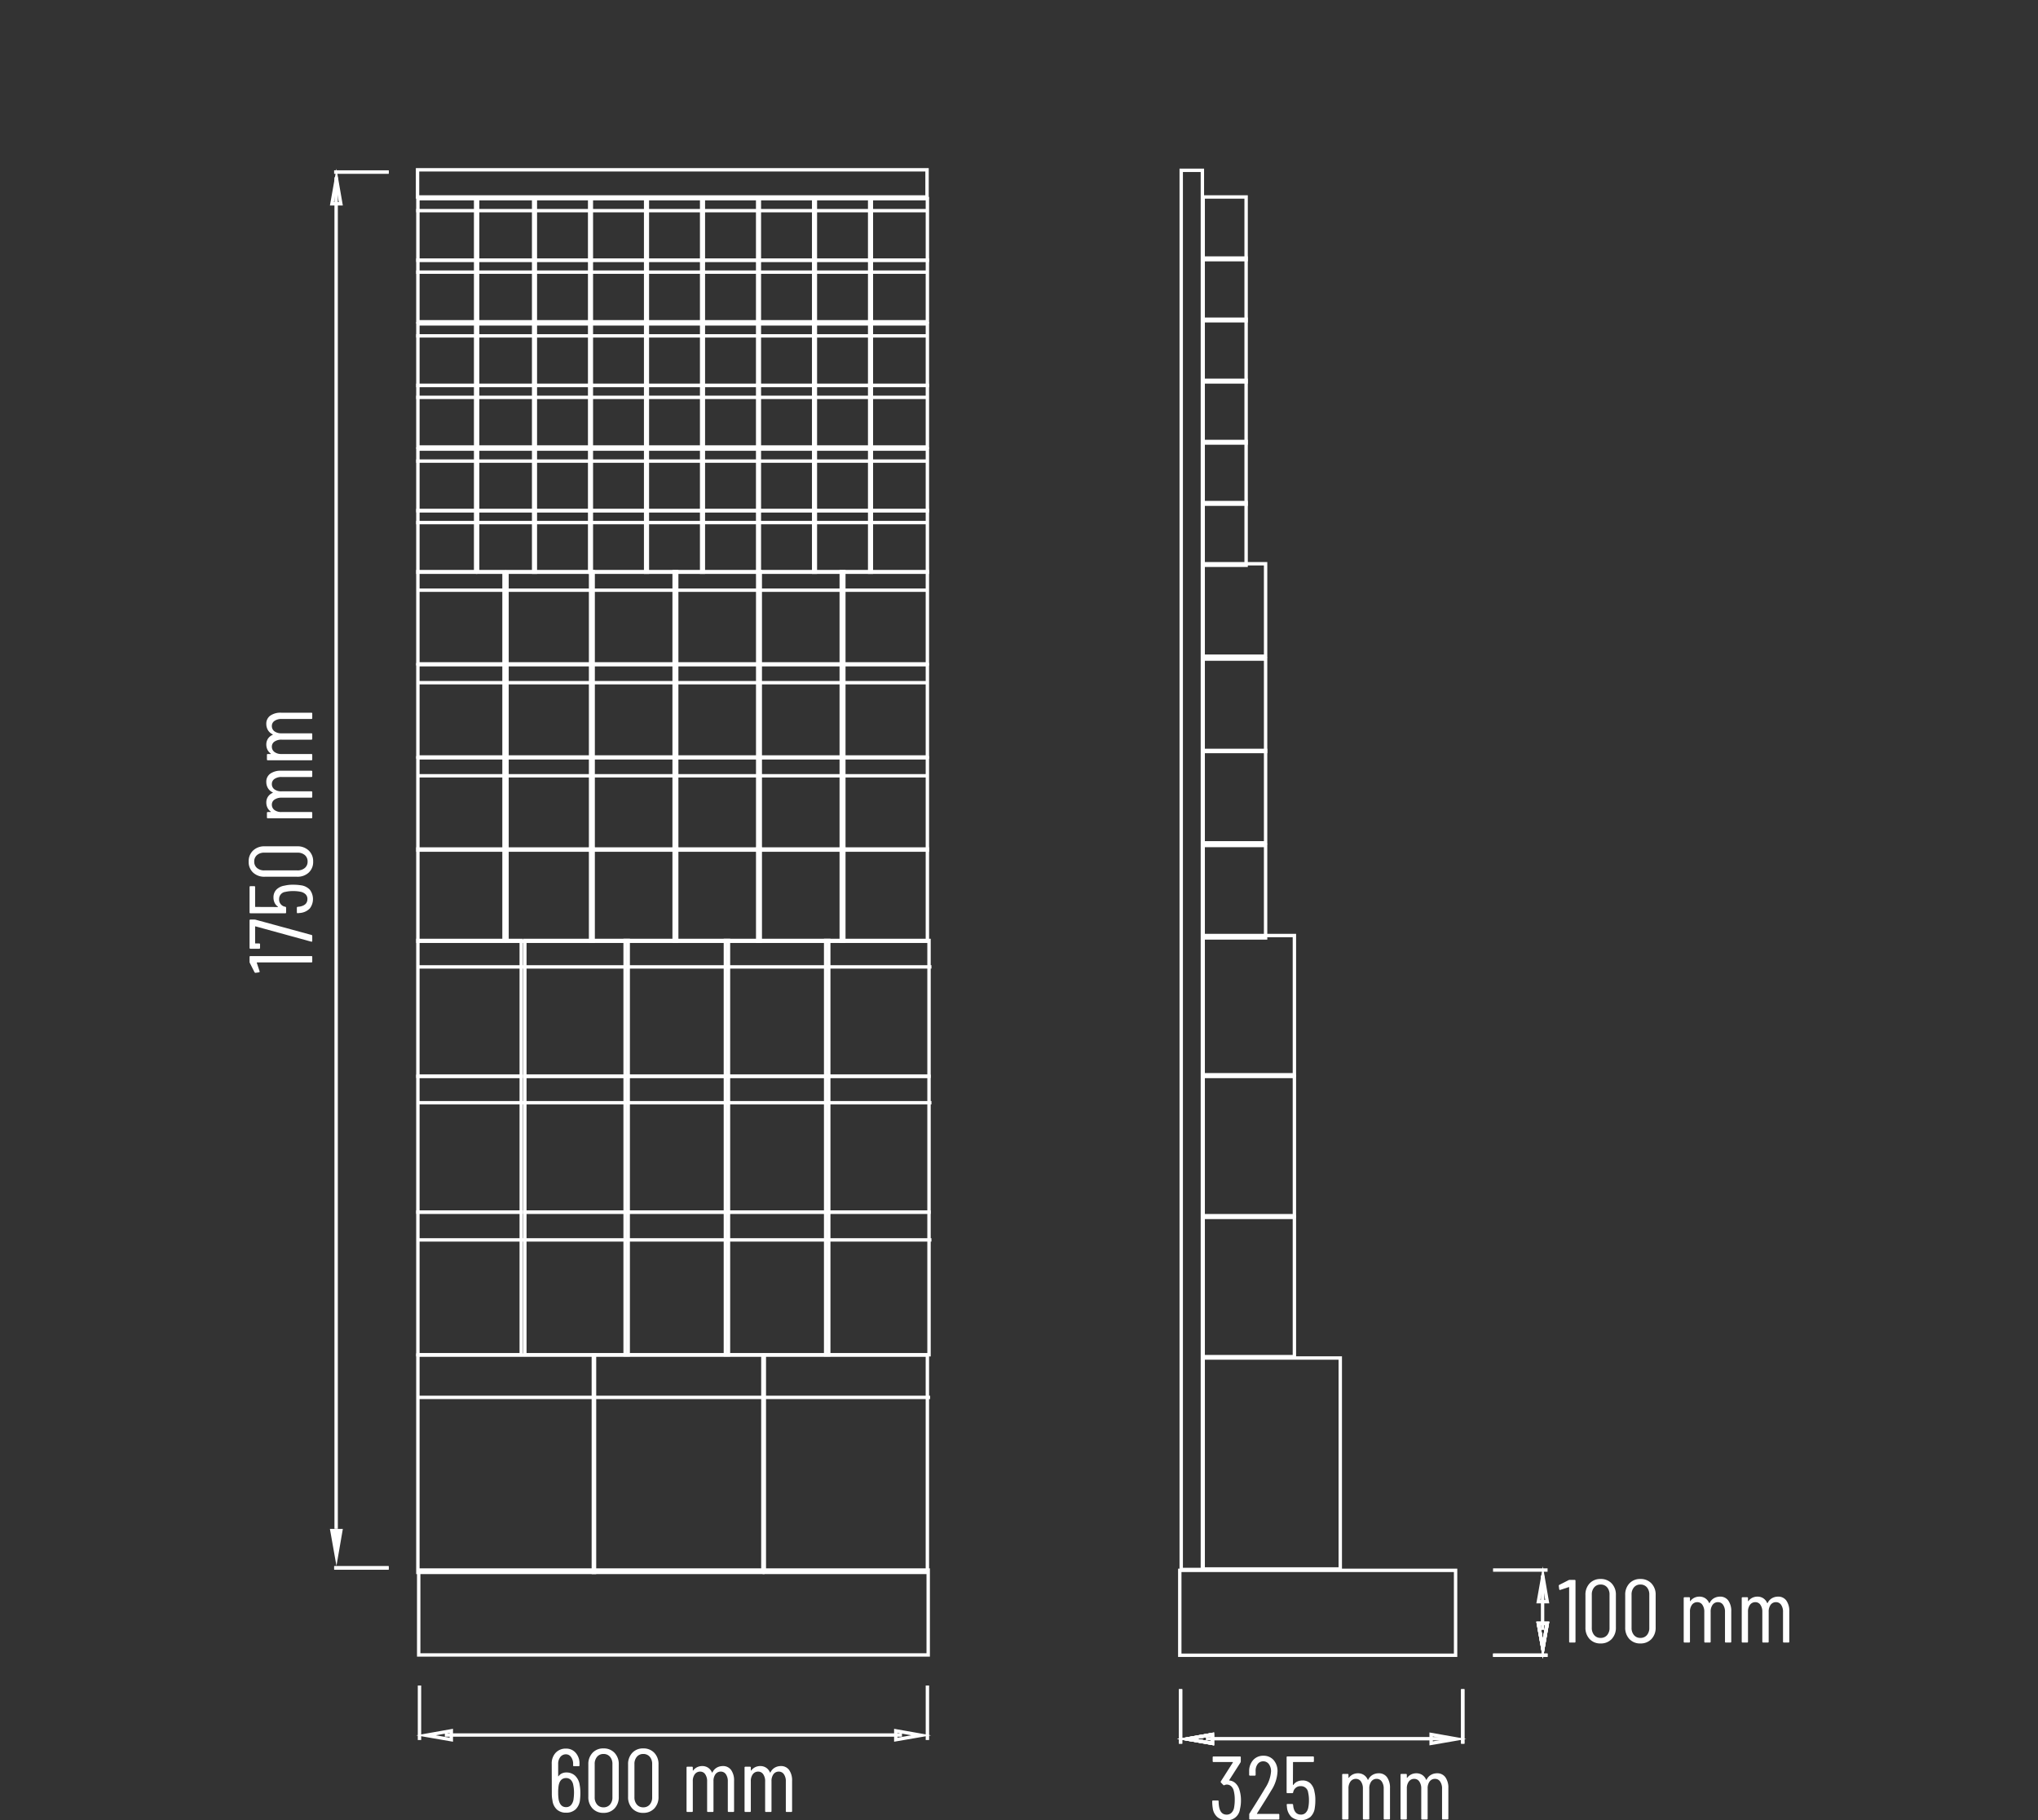 <svg id="Layer_1" data-name="Layer 1" xmlns="http://www.w3.org/2000/svg" viewBox="0 0 300 267.994"><rect x="0" y="0" width="300" height="267.994" fill="#333333" stroke="none"/><defs><style>.cls-1,.cls-2,.cls-3{fill:none;}.cls-2,.cls-3,.cls-4{stroke:#fff;stroke-miterlimit:10;stroke-width:0.5px;}.cls-3{stroke-linecap:square;}.cls-4,.cls-5{fill:#fff;}</style></defs><title>99-63177-05-ST</title><line class="cls-1" x2="300"/><line class="cls-2" x1="61.514" y1="114.22" x2="136.514" y2="114.22"/><rect class="cls-2" x="61.514" y="111.575" width="12.679" height="13.585"/><rect class="cls-2" x="74.635" y="111.575" width="12.679" height="13.585"/><rect class="cls-2" x="86.935" y="111.575" width="12.679" height="13.585"/><rect class="cls-2" x="99.235" y="111.575" width="12.68" height="13.585"/><line class="cls-2" x1="61.514" y1="205.738" x2="136.914" y2="205.738"/><rect class="cls-2" x="61.514" y="199.506" width="26" height="32"/><rect class="cls-2" x="87.341" y="199.506" width="24.958" height="32"/><rect class="cls-2" x="112.512" y="199.506" width="24" height="32"/><polygon class="cls-2" points="111.535 111.575 124.215 111.575 124.215 125.16 111.535 125.16 111.535 111.575 111.535 111.575"/><rect class="cls-2" x="123.835" y="111.575" width="12.679" height="13.585"/><rect class="cls-2" x="61.514" y="125" width="12.679" height="13.585"/><rect class="cls-2" x="74.635" y="125" width="12.679" height="13.585"/><rect class="cls-2" x="86.935" y="125" width="12.679" height="13.585"/><rect class="cls-2" x="99.235" y="125" width="12.68" height="13.585"/><polygon class="cls-2" points="111.535 125 124.215 125 124.215 138.585 111.535 138.585 111.535 125 111.535 125"/><rect class="cls-2" x="123.835" y="125" width="12.679" height="13.585"/><line class="cls-2" x1="61.514" y1="182.552" x2="137.114" y2="182.552"/><rect class="cls-2" x="61.514" y="178.462" width="15.215" height="21"/><rect class="cls-2" x="77.259" y="178.462" width="15.215" height="21"/><rect class="cls-2" x="92.019" y="178.462" width="15.215" height="21"/><rect class="cls-2" x="106.779" y="178.462" width="15.216" height="21"/><polygon class="cls-2" points="121.539 178.462 136.755 178.462 136.755 199.462 121.539 199.462 121.539 178.462 121.539 178.462"/><line class="cls-2" x1="61.514" y1="162.357" x2="137.114" y2="162.357"/><rect class="cls-2" x="61.514" y="158.462" width="15.215" height="20"/><rect class="cls-2" x="77.259" y="158.462" width="15.215" height="20"/><rect class="cls-2" x="92.019" y="158.462" width="15.215" height="20"/><rect class="cls-2" x="106.779" y="158.462" width="15.216" height="20"/><polygon class="cls-2" points="121.539 158.462 136.755 158.462 136.755 178.462 121.539 178.462 121.539 158.462 121.539 158.462"/><line class="cls-2" x1="61.514" y1="142.357" x2="137.114" y2="142.357"/><rect class="cls-2" x="61.514" y="138.462" width="15.215" height="20"/><rect class="cls-2" x="77.259" y="138.462" width="15.215" height="20"/><rect class="cls-2" x="92.019" y="138.462" width="15.215" height="20"/><rect class="cls-2" x="106.779" y="138.462" width="15.216" height="20"/><polygon class="cls-2" points="121.539 138.462 136.755 138.462 136.755 158.462 121.539 158.462 121.539 138.462 121.539 138.462"/><line class="cls-2" x1="61.514" y1="100.513" x2="136.514" y2="100.513"/><rect class="cls-2" x="61.514" y="97.867" width="12.679" height="13.585"/><rect class="cls-2" x="74.635" y="97.867" width="12.679" height="13.585"/><rect class="cls-2" x="86.935" y="97.867" width="12.679" height="13.585"/><rect class="cls-2" x="99.235" y="97.867" width="12.68" height="13.585"/><polygon class="cls-2" points="111.535 97.867 124.215 97.867 124.215 111.453 111.535 111.453 111.535 97.867 111.535 97.867"/><rect class="cls-2" x="123.835" y="97.867" width="12.679" height="13.585"/><line class="cls-2" x1="61.514" y1="86.893" x2="136.514" y2="86.893"/><rect class="cls-2" x="61.514" y="84.16" width="12.679" height="13.585"/><rect class="cls-2" x="74.635" y="84.16" width="12.679" height="13.585"/><rect class="cls-2" x="86.935" y="84.16" width="12.679" height="13.585"/><rect class="cls-2" x="99.235" y="84.16" width="12.68" height="13.585"/><polygon class="cls-2" points="111.535 84.16 124.215 84.16 124.215 97.745 111.535 97.745 111.535 84.16 111.535 84.16"/><rect class="cls-2" x="123.835" y="84.16" width="12.679" height="13.585"/><polygon class="cls-2" points="177.112 110.646 186.3 110.646 186.3 97.038 177.112 97.038 177.112 110.646 177.112 110.646"/><polygon class="cls-2" points="177.112 124.092 186.3 124.092 186.3 110.484 177.112 110.484 177.112 124.092 177.112 124.092"/><polygon class="cls-2" points="177.112 138.092 186.3 138.092 186.3 124.484 177.112 124.484 177.112 138.092 177.112 138.092"/><polygon class="cls-2" points="177.112 158.238 190.54 158.238 190.54 137.738 177.112 137.738 177.112 158.238 177.112 158.238"/><polygon class="cls-2" points="177.112 178.987 190.54 178.987 190.54 158.488 177.112 158.488 177.112 178.987 177.112 178.987"/><polygon class="cls-2" points="177.112 199.738 190.54 199.738 190.54 179.237 177.112 179.237 177.112 199.738 177.112 199.738"/><polygon class="cls-2" points="177.112 231 197.292 231 197.292 199.941 177.112 199.941 177.112 231 177.112 231"/><polygon class="cls-2" points="177.112 96.608 186.3 96.608 186.3 83 177.112 83 177.112 96.608 177.112 96.608"/><polygon class="cls-3" points="177.112 47.227 183.433 47.227 183.433 37.995 177.112 37.995 177.112 47.227 177.112 47.227"/><polygon class="cls-3" points="177.112 38.232 183.433 38.232 183.433 29 177.112 29 177.112 38.232 177.112 38.232"/><polygon class="cls-3" points="177.112 65.227 183.433 65.227 183.433 55.995 177.112 55.995 177.112 65.227 177.112 65.227"/><polygon class="cls-3" points="177.112 56.232 183.433 56.232 183.433 47 177.112 47 177.112 56.232 177.112 56.232"/><polygon class="cls-3" points="177.112 83.227 183.433 83.227 183.433 73.995 177.112 73.995 177.112 83.227 177.112 83.227"/><polygon class="cls-3" points="177.112 74.232 183.433 74.232 183.433 65 177.112 65 177.112 74.232 177.112 74.232"/><line class="cls-3" x1="61.514" y1="40.067" x2="136.26" y2="40.067"/><polygon class="cls-3" points="61.515 38.3 70.013 38.3 70.013 47.376 61.515 47.376 61.515 38.3 61.515 38.3"/><polygon class="cls-3" points="70.309 38.3 78.807 38.3 78.807 47.376 70.309 47.376 70.309 38.3 70.309 38.3"/><polygon class="cls-3" points="78.553 38.3 87.051 38.3 87.051 47.376 78.553 47.376 78.553 38.3 78.553 38.3"/><polygon class="cls-3" points="86.797 38.3 95.295 38.3 95.295 47.376 86.797 47.376 86.797 38.3 86.797 38.3"/><polygon class="cls-3" points="95.04 38.3 103.539 38.3 103.539 47.376 95.04 47.376 95.04 38.3 95.04 38.3"/><polygon class="cls-3" points="103.284 38.3 111.783 38.3 111.783 47.376 103.284 47.376 103.284 38.3 103.284 38.3"/><polygon class="cls-3" points="111.529 38.3 120.027 38.3 120.027 47.376 111.529 47.376 111.529 38.3 111.529 38.3"/><polygon class="cls-3" points="119.773 38.3 128.271 38.3 128.271 47.376 119.773 47.376 119.773 38.3 119.773 38.3"/><polygon class="cls-3" points="128.017 38.3 136.515 38.3 136.515 47.376 128.017 47.376 128.017 38.3 128.017 38.3"/><line class="cls-3" x1="61.514" y1="31.015" x2="136.26" y2="31.015"/><polygon class="cls-3" points="61.515 29.248 70.013 29.248 70.013 38.325 61.515 38.325 61.515 29.248 61.515 29.248"/><polygon class="cls-3" points="70.309 29.248 78.807 29.248 78.807 38.325 70.309 38.325 70.309 29.248 70.309 29.248"/><polygon class="cls-3" points="78.553 29.248 87.051 29.248 87.051 38.325 78.553 38.325 78.553 29.248 78.553 29.248"/><polygon class="cls-3" points="86.797 29.248 95.295 29.248 95.295 38.325 86.797 38.325 86.797 29.248 86.797 29.248"/><polygon class="cls-3" points="95.04 29.248 103.539 29.248 103.539 38.325 95.04 38.325 95.04 29.248 95.04 29.248"/><polygon class="cls-3" points="103.284 29.248 111.783 29.248 111.783 38.325 103.284 38.325 103.284 29.248 103.284 29.248"/><polygon class="cls-3" points="111.529 29.248 120.027 29.248 120.027 38.325 111.529 38.325 111.529 29.248 111.529 29.248"/><polygon class="cls-3" points="119.773 29.248 128.271 29.248 128.271 38.325 119.773 38.325 119.773 29.248 119.773 29.248"/><polygon class="cls-3" points="128.017 29.248 136.515 29.248 136.515 38.325 128.017 38.325 128.017 29.248 128.017 29.248"/><line class="cls-3" x1="61.514" y1="58.503" x2="136.26" y2="58.503"/><polygon class="cls-3" points="61.515 56.736 70.013 56.736 70.013 65.812 61.515 65.812 61.515 56.736 61.515 56.736"/><polygon class="cls-3" points="70.309 56.736 78.807 56.736 78.807 65.812 70.309 65.812 70.309 56.736 70.309 56.736"/><polygon class="cls-3" points="78.553 56.736 87.051 56.736 87.051 65.812 78.553 65.812 78.553 56.736 78.553 56.736"/><polygon class="cls-3" points="86.797 56.736 95.295 56.736 95.295 65.812 86.797 65.812 86.797 56.736 86.797 56.736"/><polygon class="cls-3" points="95.04 56.736 103.539 56.736 103.539 65.812 95.04 65.812 95.04 56.736 95.04 56.736"/><polygon class="cls-3" points="103.284 56.736 111.783 56.736 111.783 65.812 103.284 65.812 103.284 56.736 103.284 56.736"/><polygon class="cls-3" points="111.529 56.736 120.027 56.736 120.027 65.812 111.529 65.812 111.529 56.736 111.529 56.736"/><polygon class="cls-3" points="119.773 56.736 128.271 56.736 128.271 65.812 119.773 65.812 119.773 56.736 119.773 56.736"/><polygon class="cls-3" points="128.017 56.736 136.515 56.736 136.515 65.812 128.017 65.812 128.017 56.736 128.017 56.736"/><line class="cls-3" x1="61.514" y1="49.451" x2="136.26" y2="49.451"/><polygon class="cls-3" points="61.515 47.684 70.013 47.684 70.013 56.76 61.515 56.76 61.515 47.684 61.515 47.684"/><polygon class="cls-3" points="70.309 47.684 78.807 47.684 78.807 56.76 70.309 56.76 70.309 47.684 70.309 47.684"/><polygon class="cls-3" points="78.553 47.684 87.051 47.684 87.051 56.76 78.553 56.76 78.553 47.684 78.553 47.684"/><polygon class="cls-3" points="86.797 47.684 95.295 47.684 95.295 56.76 86.797 56.76 86.797 47.684 86.797 47.684"/><polygon class="cls-3" points="95.04 47.684 103.539 47.684 103.539 56.76 95.04 56.76 95.04 47.684 95.04 47.684"/><polygon class="cls-3" points="103.284 47.684 111.783 47.684 111.783 56.76 103.284 56.76 103.284 47.684 103.284 47.684"/><polygon class="cls-3" points="111.529 47.684 120.027 47.684 120.027 56.76 111.529 56.76 111.529 47.684 111.529 47.684"/><polygon class="cls-3" points="119.773 47.684 128.271 47.684 128.271 56.76 119.773 56.76 119.773 47.684 119.773 47.684"/><polygon class="cls-3" points="128.017 47.684 136.515 47.684 136.515 56.76 128.017 56.76 128.017 47.684 128.017 47.684"/><line class="cls-3" x1="61.514" y1="76.939" x2="136.26" y2="76.939"/><polygon class="cls-3" points="61.515 75.171 70.013 75.171 70.013 84.248 61.515 84.248 61.515 75.171 61.515 75.171"/><polygon class="cls-3" points="70.309 75.171 78.807 75.171 78.807 84.248 70.309 84.248 70.309 75.171 70.309 75.171"/><polygon class="cls-3" points="78.553 75.171 87.051 75.171 87.051 84.248 78.553 84.248 78.553 75.171 78.553 75.171"/><polygon class="cls-3" points="86.797 75.171 95.295 75.171 95.295 84.248 86.797 84.248 86.797 75.171 86.797 75.171"/><polygon class="cls-3" points="95.04 75.171 103.539 75.171 103.539 84.248 95.04 84.248 95.04 75.171 95.04 75.171"/><polygon class="cls-3" points="103.284 75.171 111.783 75.171 111.783 84.248 103.284 84.248 103.284 75.171 103.284 75.171"/><polygon class="cls-3" points="111.529 75.171 120.027 75.171 120.027 84.248 111.529 84.248 111.529 75.171 111.529 75.171"/><polygon class="cls-3" points="119.773 75.171 128.271 75.171 128.271 84.248 119.773 84.248 119.773 75.171 119.773 75.171"/><polygon class="cls-3" points="128.017 75.171 136.515 75.171 136.515 84.248 128.017 84.248 128.017 75.171 128.017 75.171"/><line class="cls-3" x1="61.514" y1="67.887" x2="136.26" y2="67.887"/><polygon class="cls-3" points="61.515 66.12 70.013 66.12 70.013 75.196 61.515 75.196 61.515 66.12 61.515 66.12"/><polygon class="cls-3" points="70.309 66.12 78.807 66.12 78.807 75.196 70.309 75.196 70.309 66.12 70.309 66.12"/><polygon class="cls-3" points="78.553 66.12 87.051 66.12 87.051 75.196 78.553 75.196 78.553 66.12 78.553 66.12"/><polygon class="cls-3" points="86.797 66.12 95.295 66.12 95.295 75.196 86.797 75.196 86.797 66.12 86.797 66.12"/><polygon class="cls-3" points="95.04 66.12 103.539 66.12 103.539 75.196 95.04 75.196 95.04 66.12 95.04 66.12"/><polygon class="cls-3" points="103.284 66.12 111.783 66.12 111.783 75.196 103.284 75.196 103.284 66.12 103.284 66.12"/><polygon class="cls-3" points="111.529 66.12 120.027 66.12 120.027 75.196 111.529 75.196 111.529 66.12 111.529 66.12"/><polygon class="cls-3" points="119.773 66.12 128.271 66.12 128.271 75.196 119.773 75.196 119.773 66.12 119.773 66.12"/><polygon class="cls-3" points="128.017 66.12 136.515 66.12 136.515 75.196 128.017 75.196 128.017 66.12 128.017 66.12"/><path class="cls-2" d="M136.75,253.16v8.024m74.768-8.024v8.024m-71.039-.734h67.296m-66.342-.62v1.308l-3.729-.646Zm0,0v1.308l-3.729-.646,3.729-.662Zm65.431,0v1.308l3.744-.646Zm4.655.458h0m-74.768-7.128v8.024M211.519,253.16v8.024m-71.039-.734h67.296m-66.342-.62v1.308l-3.729-.646Zm0,0v1.308l-3.729-.646,3.729-.662Zm65.431,0v1.308l3.744-.646Zm4.655.458h0" transform="translate(-75 -5)"/><line class="cls-2" x1="49.192" y1="25.328" x2="57.216" y2="25.328"/><line class="cls-2" x1="49.192" y1="230.842" x2="57.216" y2="230.842"/><polygon class="cls-2" points="48.862 30.01 50.17 30.01 49.524 26.281 48.862 30.01"/><polygon class="cls-4" points="48.862 225.355 50.17 225.355 49.524 229.099 48.862 225.355"/><line class="cls-2" x1="49.191" y1="25.328" x2="57.216" y2="25.328"/><line class="cls-2" x1="49.191" y1="230.842" x2="57.216" y2="230.842"/><line class="cls-2" x1="49.482" y1="26.094" x2="49.482" y2="225.094"/><path class="cls-5" d="M160.432,268.972a7.775,7.775,0,0,1-.053.975,2.233,2.233,0,0,1-.639,1.436,1.985,1.985,0,0,1-1.416.5,1.962,1.962,0,0,1-1.344-.461,2.141,2.141,0,0,1-.659-1.357,4.969,4.969,0,0,1-.092-1.041l-.013-4.323a2.29,2.29,0,0,1,.58-1.641,2.007,2.007,0,0,1,1.529-.613,1.827,1.827,0,0,1,1.416.619,2.342,2.342,0,0,1,.561,1.634v.211a.117.117,0,0,1-.132.132h-.672a.116.116,0,0,1-.132-.132v-.185a1.67,1.67,0,0,0-.303-1.035.898.898,0,0,0-.738-.402,1.025,1.025,0,0,0-.844.395,1.616,1.616,0,0,0-.316,1.041v1.766a.03.03,0,0,0,.02.033c.013.004.028-.002.046-.02a1.202,1.202,0,0,1,.475-.402,1.479,1.479,0,0,1,.646-.139,1.839,1.839,0,0,1,1.318.488,2.331,2.331,0,0,1,.659,1.345A6.011,6.011,0,0,1,160.432,268.972Zm-.936-.066a5.181,5.181,0,0,0-.118-1.133,1.377,1.377,0,0,0-.376-.739.961.961,0,0,0-.678-.25q-.857,0-1.08,1.041a6.038,6.038,0,0,0-.079,1.081,6.677,6.677,0,0,0,.066,1.028q.224,1.133,1.094,1.133a.955.955,0,0,0,.731-.303,1.661,1.661,0,0,0,.375-.897,7.73,7.73,0,0,0,.066-.962Z" transform="translate(-75 -5)"/><path class="cls-5" d="M162.218,271.258a2.39,2.39,0,0,1-.613-1.707v-4.77a2.39,2.39,0,0,1,.613-1.707,2.108,2.108,0,0,1,1.614-.653,2.148,2.148,0,0,1,1.634.653,2.378,2.378,0,0,1,.619,1.707v4.77a2.378,2.378,0,0,1-.619,1.707,2.15,2.15,0,0,1-1.634.652A2.11,2.11,0,0,1,162.218,271.258Zm2.576-.573a1.586,1.586,0,0,0,.356-1.08v-4.876a1.587,1.587,0,0,0-.356-1.081,1.213,1.213,0,0,0-.962-.408,1.183,1.183,0,0,0-.935.408,1.587,1.587,0,0,0-.356,1.081v4.876a1.586,1.586,0,0,0,.356,1.08,1.181,1.181,0,0,0,.935.409,1.211,1.211,0,0,0,.962-.409Z" transform="translate(-75 -5)"/><path class="cls-5" d="M168.069,271.258a2.39,2.39,0,0,1-.613-1.707v-4.77a2.39,2.39,0,0,1,.613-1.707,2.108,2.108,0,0,1,1.614-.653,2.148,2.148,0,0,1,1.634.653,2.378,2.378,0,0,1,.619,1.707v4.77a2.378,2.378,0,0,1-.619,1.707,2.15,2.15,0,0,1-1.634.652A2.11,2.11,0,0,1,168.069,271.258Zm2.576-.573a1.586,1.586,0,0,0,.356-1.08v-4.876a1.587,1.587,0,0,0-.356-1.081,1.213,1.213,0,0,0-.962-.408,1.183,1.183,0,0,0-.935.408,1.587,1.587,0,0,0-.356,1.081v4.876a1.586,1.586,0,0,0,.356,1.08,1.181,1.181,0,0,0,.935.409,1.211,1.211,0,0,0,.962-.409Z" transform="translate(-75 -5)"/><path class="cls-5" d="M182.623,265.598a2.628,2.628,0,0,1,.435,1.608v4.441a.117.117,0,0,1-.132.132H182.268a.116.116,0,0,1-.132-.132v-4.362a1.769,1.769,0,0,0-.284-1.061.88.88,0,0,0-.744-.389.938.938,0,0,0-.791.383,1.681,1.681,0,0,0-.29,1.041v4.388a.116.116,0,0,1-.132.132h-.672a.116.116,0,0,1-.132-.132v-4.362a1.764,1.764,0,0,0-.284-1.061.868.868,0,0,0-.731-.389.956.956,0,0,0-.797.383,1.659,1.659,0,0,0-.296,1.041v4.388a.117.117,0,0,1-.132.132h-.658a.117.117,0,0,1-.132-.132v-6.404a.117.117,0,0,1,.132-.132h.658a.117.117,0,0,1,.132.132v.408c0,.018.006.029.019.033.014.005.029-.002.046-.019a1.564,1.564,0,0,1,.593-.488,1.704,1.704,0,0,1,.725-.159,1.542,1.542,0,0,1,.869.244,1.56,1.56,0,0,1,.567.692.042.042,0,0,0,.039.026c.018,0,.031-.014.04-.039a1.562,1.562,0,0,1,.646-.698,1.781,1.781,0,0,1,.869-.224A1.443,1.443,0,0,1,182.623,265.598Z" transform="translate(-75 -5)"/><path class="cls-5" d="M191.163,265.598a2.628,2.628,0,0,1,.435,1.608v4.441a.117.117,0,0,1-.132.132h-.658a.116.116,0,0,1-.132-.132v-4.362a1.769,1.769,0,0,0-.284-1.061.88.88,0,0,0-.744-.389.938.938,0,0,0-.791.383,1.681,1.681,0,0,0-.29,1.041v4.388a.116.116,0,0,1-.132.132H187.763a.116.116,0,0,1-.132-.132v-4.362a1.764,1.764,0,0,0-.284-1.061.868.868,0,0,0-.731-.389.956.956,0,0,0-.797.383,1.659,1.659,0,0,0-.296,1.041v4.388a.117.117,0,0,1-.132.132h-.658a.117.117,0,0,1-.132-.132v-6.404a.117.117,0,0,1,.1-.132h0a.117.117,0,0,1,.033,0h.658a.117.117,0,0,1,.132.132v.408c0,.018.006.029.019.033.014.005.029-.002.046-.019a1.564,1.564,0,0,1,.593-.488,1.704,1.704,0,0,1,.725-.159,1.542,1.542,0,0,1,.869.244,1.56,1.56,0,0,1,.567.692.042.042,0,0,0,.039.026c.018,0,.031-.014.04-.039a1.561,1.561,0,0,1,.646-.698,1.78,1.78,0,0,1,.869-.224A1.442,1.442,0,0,1,191.163,265.598Z" transform="translate(-75 -5)"/><rect class="cls-2" x="61.634" y="231.16" width="75" height="12.5"/><rect class="cls-2" x="173.879" y="25.076" width="3.115" height="206"/><rect class="cls-2" x="61.463" y="25" width="75" height="4"/><line class="cls-2" x1="173.783" y1="248.699" x2="173.783" y2="256.723"/><line class="cls-2" x1="215.321" y1="248.699" x2="215.321" y2="256.723"/><line class="cls-2" x1="177.512" y1="255.989" x2="213.512" y2="255.989"/><polygon class="cls-2" points="178.466 255.369 178.466 256.676 174.736 256.03 178.466 255.369"/><polygon class="cls-2" points="178.466 255.369 178.466 256.676 174.736 256.03 178.466 255.369 178.466 255.369"/><polygon class="cls-2" points="210.667 255.369 210.667 256.676 214.411 256.03 210.667 255.369"/><line class="cls-2" x1="215.321" y1="255.827" x2="215.321" y2="255.827"/><line class="cls-2" x1="173.783" y1="248.699" x2="173.783" y2="256.723"/><line class="cls-2" x1="215.321" y1="248.699" x2="215.321" y2="256.723"/><polygon class="cls-2" points="178.466 255.368 178.466 256.676 174.737 256.03 178.466 255.368"/><polygon class="cls-2" points="178.466 255.368 178.466 256.676 174.737 256.03 178.466 255.369 178.466 255.368"/><line class="cls-2" x1="215.321" y1="255.827" x2="215.321" y2="255.827"/><rect class="cls-2" x="173.667" y="231.204" width="40.6" height="12.5"/><path class="cls-5" d="M257.673,270.073a5.306,5.306,0,0,1-.147,1.286,1.853,1.853,0,0,1-1.961,1.631,2.023,2.023,0,0,1-1.372-.464,2.065,2.065,0,0,1-.67-1.285,6.089,6.089,0,0,1-.079-1.021.117.117,0,0,1,.133-.133h.675a.117.117,0,0,1,.133.133,4.282,4.282,0,0,0,.08.862q.225,1.087,1.1,1.087a.99.99,0,0,0,.689-.252,1.41,1.41,0,0,0,.397-.729,6.33,6.33,0,0,0,.107-1.193,5.121,5.121,0,0,0-.16-1.392,1.322,1.322,0,0,0-.397-.643.97.97,0,0,0-.636-.218.821.821,0,0,0-.305.079c-.08.044-.141.04-.186-.013l-.344-.358a.16.16,0,0,1-.014-.186l1.764-2.771c.009-.009.009-.022,0-.039a.044.044,0,0,0-.04-.026h-2.797a.117.117,0,0,1-.133-.133v-.557a.117.117,0,0,1,.133-.133h3.871a.117.117,0,0,1,.133.1.116.116,0,0,1,0,.033v.596a.423.423,0,0,1-.053.173l-1.644,2.572a.062.062,0,0,0-.006.046.031.031,0,0,0,.033.02,1.509,1.509,0,0,1,.921.43,2.168,2.168,0,0,1,.563.988A5.041,5.041,0,0,1,257.673,270.073Z" transform="translate(-75 -5)"/><path class="cls-5" d="M260.031,272.041a.045.045,0,0,0,.04.02h3.116a.117.117,0,0,1,.133.1.116.116,0,0,1,0,.033v.557a.117.117,0,0,1-.133.133h-4.163a.117.117,0,0,1-.132-.133V272.154a.265.265,0,0,1,.053-.172c.273-.433.428-.681.464-.742q1.167-1.843,1.843-2.996a5.135,5.135,0,0,0,.848-2.412,1.749,1.749,0,0,0-.318-1.1,1.004,1.004,0,0,0-.835-.411.983.983,0,0,0-.816.404,1.651,1.651,0,0,0-.298,1.068v.504a.117.117,0,0,1-.133.132h-.689a.117.117,0,0,1-.133-.132v-.53a2.428,2.428,0,0,1,.603-1.644,1.958,1.958,0,0,1,1.505-.623,1.91,1.91,0,0,1,1.498.643,2.455,2.455,0,0,1,.57,1.691,5.599,5.599,0,0,1-.941,2.81q-.477.808-1.34,2.174l-.742,1.18A.049.049,0,0,0,260.031,272.041Z" transform="translate(-75 -5)"/><path class="cls-5" d="M268.622,270.059a6.957,6.957,0,0,1-.08,1.1,2.187,2.187,0,0,1-.656,1.359,2.285,2.285,0,0,1-2.77.006,2.252,2.252,0,0,1-.67-1.392l-.039-.398v-.026c0-.071.039-.106.119-.106h.676a.131.131,0,0,1,.145.115v0a.132.132,0,0,1,.001.017l.04.318q.212,1.113,1.113,1.113a.964.964,0,0,0,.702-.272,1.495,1.495,0,0,0,.385-.789,5.101,5.101,0,0,0,.093-1.06,4.74,4.74,0,0,0-.12-1.14,1.05,1.05,0,0,0-1.06-.928,1.076,1.076,0,0,0-1.14.915.148.148,0,0,1-.146.119h-.689a.117.117,0,0,1-.133-.1.116.116,0,0,1,0-.033v-5.143a.117.117,0,0,1,.133-.133h3.752a.118.118,0,0,1,.133.133v.557a.118.118,0,0,1-.133.133H265.388a.047.047,0,0,0-.053.053l-.014,3.288a.045.045,0,0,0,.021.039c.013.009.028.005.046-.013a1.363,1.363,0,0,1,.563-.484,1.825,1.825,0,0,1,.789-.166,1.615,1.615,0,0,1,1.153.424,2.15,2.15,0,0,1,.597,1.22A5.007,5.007,0,0,1,268.622,270.059Z" transform="translate(-75 -5)"/><path class="cls-5" d="M279.175,266.666a2.646,2.646,0,0,1,.437,1.617v4.467a.117.117,0,0,1-.132.133h-.663a.117.117,0,0,1-.133-.1.116.116,0,0,1,0-.033V268.363a1.781,1.781,0,0,0-.285-1.068.884.884,0,0,0-.749-.391.943.943,0,0,0-.795.385,1.688,1.688,0,0,0-.292,1.047v4.415a.117.117,0,0,1-.133.133h-.675a.117.117,0,0,1-.133-.099v0a.116.116,0,0,1,0-.033V268.363a1.781,1.781,0,0,0-.285-1.068.875.875,0,0,0-.736-.391.964.964,0,0,0-.803.385,1.668,1.668,0,0,0-.298,1.047v4.415a.117.117,0,0,1-.133.133h-.663a.117.117,0,0,1-.132-.133v-6.443a.116.116,0,0,1,.132-.132h.663a.117.117,0,0,1,.133.132v.411a.031.031,0,0,0,.019.033c.013.004.029-.002.046-.02a1.58,1.58,0,0,1,.597-.491,1.723,1.723,0,0,1,.729-.159,1.551,1.551,0,0,1,.875.245,1.575,1.575,0,0,1,.57.696.043.043,0,0,0,.04.027c.018,0,.031-.013.04-.04a1.578,1.578,0,0,1,.649-.703,1.794,1.794,0,0,1,.875-.225A1.45,1.45,0,0,1,279.175,266.666Z" transform="translate(-75 -5)"/><path class="cls-5" d="M287.766,266.666a2.646,2.646,0,0,1,.437,1.617v4.467a.117.117,0,0,1-.132.133h-.663a.117.117,0,0,1-.133-.1.119.119,0,0,1,0-.033V268.363a1.781,1.781,0,0,0-.285-1.068.884.884,0,0,0-.749-.391.943.943,0,0,0-.795.385,1.688,1.688,0,0,0-.292,1.047v4.415a.117.117,0,0,1-.133.133h-.675a.117.117,0,0,1-.133-.133V268.363a1.78,1.78,0,0,0-.285-1.068.875.875,0,0,0-.736-.391.964.964,0,0,0-.803.385,1.668,1.668,0,0,0-.298,1.047v4.415a.117.117,0,0,1-.133.133H281.296a.117.117,0,0,1-.132-.133v-6.443a.116.116,0,0,1,.132-.132h.663a.117.117,0,0,1,.133.132v.411a.031.031,0,0,0,.019.033c.013.004.029-.002.046-.02a1.58,1.58,0,0,1,.597-.491,1.723,1.723,0,0,1,.729-.159,1.55,1.55,0,0,1,.875.245,1.576,1.576,0,0,1,.57.696.043.043,0,0,0,.04.027c.018,0,.031-.013.04-.04a1.578,1.578,0,0,1,.649-.703,1.794,1.794,0,0,1,.875-.225A1.45,1.45,0,0,1,287.766,266.666Z" transform="translate(-75 -5)"/><line class="cls-2" x1="219.783" y1="243.699" x2="227.807" y2="243.699"/><line class="cls-2" x1="227.073" y1="239.97" x2="227.073" y2="231.97"/><polygon class="cls-2" points="226.453 239.016 227.761 239.016 227.115 242.746 226.453 239.016"/><polygon class="cls-2" points="226.453 239.016 227.761 239.016 227.115 242.746 226.453 239.016 226.453 239.016"/><polygon class="cls-2" points="226.453 235.815 227.761 235.815 227.115 232.071 226.453 235.815"/><line class="cls-2" x1="219.783" y1="243.699" x2="227.807" y2="243.699"/><line class="cls-2" x1="219.783" y1="231.16" x2="227.807" y2="231.16"/><polygon class="cls-2" points="226.453 239.016 227.761 239.016 227.115 242.746 226.453 239.016"/><polygon class="cls-2" points="226.453 239.016 227.761 239.016 227.115 242.746 226.453 239.016 226.453 239.016"/><path class="cls-5" d="M306.075,237.606h.712a.117.117,0,0,1,.132.099.118.118,0,0,1,0,.033v8.965a.117.117,0,0,1-.132.132h-.673a.117.117,0,0,1-.132-.132V238.714a.043.043,0,0,0-.065-.04l-1.239.409-.04.013q-.092,0-.119-.119l-.065-.487v-.027c0-.044.03-.088.092-.132l1.358-.686A.384.384,0,0,1,306.075,237.606Z" transform="translate(-75 -5)"/><path class="cls-5" d="M308.995,246.315a2.393,2.393,0,0,1-.613-1.708v-4.772a2.391,2.391,0,0,1,.613-1.707,2.112,2.112,0,0,1,1.616-.652,2.147,2.147,0,0,1,1.634.652,2.377,2.377,0,0,1,.62,1.707v4.772a2.38,2.38,0,0,1-.62,1.708,2.151,2.151,0,0,1-1.634.652A2.115,2.115,0,0,1,308.995,246.315Zm2.578-.574a1.589,1.589,0,0,0,.355-1.081v-4.877a1.589,1.589,0,0,0-.355-1.081,1.213,1.213,0,0,0-.962-.409,1.181,1.181,0,0,0-.937.409,1.589,1.589,0,0,0-.356,1.081v4.877a1.589,1.589,0,0,0,.356,1.081,1.181,1.181,0,0,0,.937.409A1.213,1.213,0,0,0,311.574,245.741Z" transform="translate(-75 -5)"/><path class="cls-5" d="M314.849,246.315a2.393,2.393,0,0,1-.613-1.708v-4.772a2.391,2.391,0,0,1,.613-1.707,2.112,2.112,0,0,1,1.616-.652,2.147,2.147,0,0,1,1.634.652,2.377,2.377,0,0,1,.62,1.707v4.772a2.38,2.38,0,0,1-.62,1.708,2.151,2.151,0,0,1-1.634.652A2.115,2.115,0,0,1,314.849,246.315Zm2.578-.574a1.589,1.589,0,0,0,.355-1.081v-4.877a1.589,1.589,0,0,0-.355-1.081,1.213,1.213,0,0,0-.962-.409,1.181,1.181,0,0,0-.937.409,1.589,1.589,0,0,0-.356,1.081v4.877a1.589,1.589,0,0,0,.356,1.081,1.181,1.181,0,0,0,.937.409,1.213,1.213,0,0,0,.962-.409Z" transform="translate(-75 -5)"/><path class="cls-5" d="M329.412,240.652a2.633,2.633,0,0,1,.435,1.608v4.443a.116.116,0,0,1-.131.132h-.66a.117.117,0,0,1-.132-.132v-4.364a1.767,1.767,0,0,0-.283-1.061.878.878,0,0,0-.745-.389.939.939,0,0,0-.791.382,1.682,1.682,0,0,0-.291,1.042v4.39a.117.117,0,0,1-.132.132h-.672a.117.117,0,0,1-.132-.099.118.118,0,0,1,0-.033v-4.364a1.767,1.767,0,0,0-.283-1.061.87.87,0,0,0-.732-.389.96.96,0,0,0-.798.382,1.663,1.663,0,0,0-.296,1.042v4.39a.117.117,0,0,1-.132.132h-.66a.116.116,0,0,1-.131-.132v-6.407a.116.116,0,0,1,.131-.132h.66a.117.117,0,0,1,.132.132v.409c0,.018.006.029.019.033s.029-.002.046-.02a1.573,1.573,0,0,1,.593-.487,1.698,1.698,0,0,1,.725-.159,1.538,1.538,0,0,1,.87.245,1.555,1.555,0,0,1,.567.692.043.043,0,0,0,.04.026c.018,0,.031-.013.04-.04a1.577,1.577,0,0,1,.646-.698,1.785,1.785,0,0,1,.87-.224A1.444,1.444,0,0,1,329.412,240.652Z" transform="translate(-75 -5)"/><path class="cls-5" d="M337.955,240.652a2.633,2.633,0,0,1,.434,1.608v4.443a.116.116,0,0,1-.131.132h-.66a.117.117,0,0,1-.132-.099v0a.117.117,0,0,1,0-.033v-4.364a1.767,1.767,0,0,0-.283-1.061.878.878,0,0,0-.745-.389.939.939,0,0,0-.791.382,1.683,1.683,0,0,0-.291,1.042v4.39a.117.117,0,0,1-.132.132h-.672a.117.117,0,0,1-.132-.099.118.118,0,0,1,0-.033v-4.364a1.767,1.767,0,0,0-.283-1.061.87.87,0,0,0-.732-.389.96.96,0,0,0-.798.382,1.663,1.663,0,0,0-.296,1.042v4.39a.117.117,0,0,1-.132.132h-.66a.116.116,0,0,1-.131-.132v-6.407a.116.116,0,0,1,.131-.132h.66a.117.117,0,0,1,.132.099.118.118,0,0,1,0,.033v.409c0,.018.006.029.019.033s.029-.002.046-.02a1.573,1.573,0,0,1,.593-.487,1.698,1.698,0,0,1,.725-.159,1.538,1.538,0,0,1,.87.245,1.555,1.555,0,0,1,.567.692.043.043,0,0,0,.04.026c.018,0,.031-.013.04-.04a1.577,1.577,0,0,1,.646-.698,1.785,1.785,0,0,1,.87-.224A1.444,1.444,0,0,1,337.955,240.652Z" transform="translate(-75 -5)"/><path class="cls-5" d="M111.737,146.608v-.712a.117.117,0,0,1,.132-.132h8.964a.116.116,0,0,1,.132.132v.672a.116.116,0,0,1-.132.132h-7.989a.043.043,0,0,0-.039.02.041.041,0,0,0,0,.046l.408,1.239.013.039c0,.062-.04.101-.118.119l-.488.066h-.027c-.043,0-.088-.031-.131-.092l-.686-1.358A.371.371,0,0,1,111.737,146.608Z" transform="translate(-75 -5)"/><path class="cls-5" d="M120.926,143.622a.118.118,0,0,1-.105.02l-8.213-2.254c-.009-.009-.02-.006-.034.006a.064.064,0,0,0-.019.046v2.413a.047.047,0,0,0,.053.053h.54a.116.116,0,0,1,.132.132v.514a.116.116,0,0,1-.132.132H111.869a.117.117,0,0,1-.132-.132v-4.034a.117.117,0,0,1,.132-.132h.606a1.314,1.314,0,0,1,.158.026l8.214,2.241a.135.135,0,0,1,.118.145v.725A.119.119,0,0,1,120.926,143.622Z" transform="translate(-75 -5)"/><path class="cls-5" d="M118.158,135.258a7.05,7.05,0,0,1,1.094.079,2.175,2.175,0,0,1,1.351.652,2.274,2.274,0,0,1,.007,2.755,2.241,2.241,0,0,1-1.385.666l-.396.039h-.026c-.07,0-.105-.039-.105-.118V138.659a.13.13,0,0,1,.131-.145l.317-.04q1.106-.211,1.107-1.107a.96.96,0,0,0-.27-.699,1.486,1.486,0,0,0-.784-.382,5.059,5.059,0,0,0-1.055-.092,4.728,4.728,0,0,0-1.134.119,1.044,1.044,0,0,0-.923,1.055,1.07,1.07,0,0,0,.911,1.134.149.149,0,0,1,.118.145v.686a.117.117,0,0,1-.132.132H111.869a.117.117,0,0,1-.132-.132v-3.731a.117.117,0,0,1,.132-.132h.554a.117.117,0,0,1,.132.132v2.874a.047.047,0,0,0,.053.053l3.269.013a.045.045,0,0,0,.04-.02c.008-.013.005-.028-.013-.046a1.35,1.35,0,0,1-.482-.56,1.831,1.831,0,0,1-.164-.784,1.607,1.607,0,0,1,.421-1.147,2.143,2.143,0,0,1,1.213-.593A4.999,4.999,0,0,1,118.158,135.258Z" transform="translate(-75 -5)"/><path class="cls-5" d="M120.445,133.471a2.394,2.394,0,0,1-1.708.613H113.965a2.394,2.394,0,0,1-1.708-.613,2.11,2.11,0,0,1-.652-1.615,2.148,2.148,0,0,1,.652-1.634,2.378,2.378,0,0,1,1.708-.62h4.772a2.378,2.378,0,0,1,1.708.62,2.149,2.149,0,0,1,.653,1.634A2.111,2.111,0,0,1,120.445,133.471Zm-.574-2.577a1.587,1.587,0,0,0-1.081-.356h-4.877a1.587,1.587,0,0,0-1.081.356,1.21,1.21,0,0,0-.408.962,1.181,1.181,0,0,0,.408.936,1.59,1.59,0,0,0,1.081.356h4.877a1.59,1.59,0,0,0,1.081-.356,1.181,1.181,0,0,0,.408-.936A1.21,1.21,0,0,0,119.871,130.894Z" transform="translate(-75 -5)"/><path class="cls-5" d="M114.782,118.91a2.63,2.63,0,0,1,1.608-.435h4.443a.117.117,0,0,1,.132.132v.659a.116.116,0,0,1-.132.132H116.47a1.77,1.77,0,0,0-1.062.284.881.881,0,0,0-.389.745.938.938,0,0,0,.383.791,1.679,1.679,0,0,0,1.04.29h4.39a.116.116,0,0,1,.132.132v.672a.116.116,0,0,1-.132.132H116.47a1.77,1.77,0,0,0-1.062.284.87.87,0,0,0-.389.732.957.957,0,0,0,.383.798,1.654,1.654,0,0,0,1.04.297h4.39a.116.116,0,0,1,.132.132v.66a.116.116,0,0,1-.132.132h-6.407a.117.117,0,0,1-.132-.132v-.66a.117.117,0,0,1,.132-.132h.408c.018,0,.029-.006.033-.02.005-.013-.001-.029-.019-.046a1.561,1.561,0,0,1-.488-.593,1.71,1.71,0,0,1-.158-.725,1.54,1.54,0,0,1,.243-.87,1.558,1.558,0,0,1,.692-.567.043.043,0,0,0,.027-.04c0-.018-.013-.03-.04-.039a1.574,1.574,0,0,1-.699-.646,1.778,1.778,0,0,1-.224-.87A1.443,1.443,0,0,1,114.782,118.91Z" transform="translate(-75 -5)"/><path class="cls-5" d="M114.782,110.367a2.63,2.63,0,0,1,1.608-.435h4.443a.117.117,0,0,1,.132.132v.659a.116.116,0,0,1-.132.132H116.47a1.77,1.77,0,0,0-1.062.284.881.881,0,0,0-.389.745.938.938,0,0,0,.383.791,1.679,1.679,0,0,0,1.04.29h4.39a.116.116,0,0,1,.132.132v.672a.116.116,0,0,1-.132.132H116.47a1.77,1.77,0,0,0-1.062.284.87.87,0,0,0-.389.732.957.957,0,0,0,.383.798,1.654,1.654,0,0,0,1.04.297h4.39a.116.116,0,0,1,.132.132v.66a.116.116,0,0,1-.132.132h-6.407a.117.117,0,0,1-.132-.132v-.66a.117.117,0,0,1,.132-.132h.408c.018,0,.029-.006.033-.02.005-.013-.001-.029-.019-.046a1.561,1.561,0,0,1-.488-.593,1.71,1.71,0,0,1-.158-.725,1.54,1.54,0,0,1,.243-.87,1.558,1.558,0,0,1,.692-.567.043.043,0,0,0,.027-.04c0-.018-.013-.03-.04-.039a1.574,1.574,0,0,1-.699-.646,1.778,1.778,0,0,1-.224-.87A1.443,1.443,0,0,1,114.782,110.367Z" transform="translate(-75 -5)"/></svg>